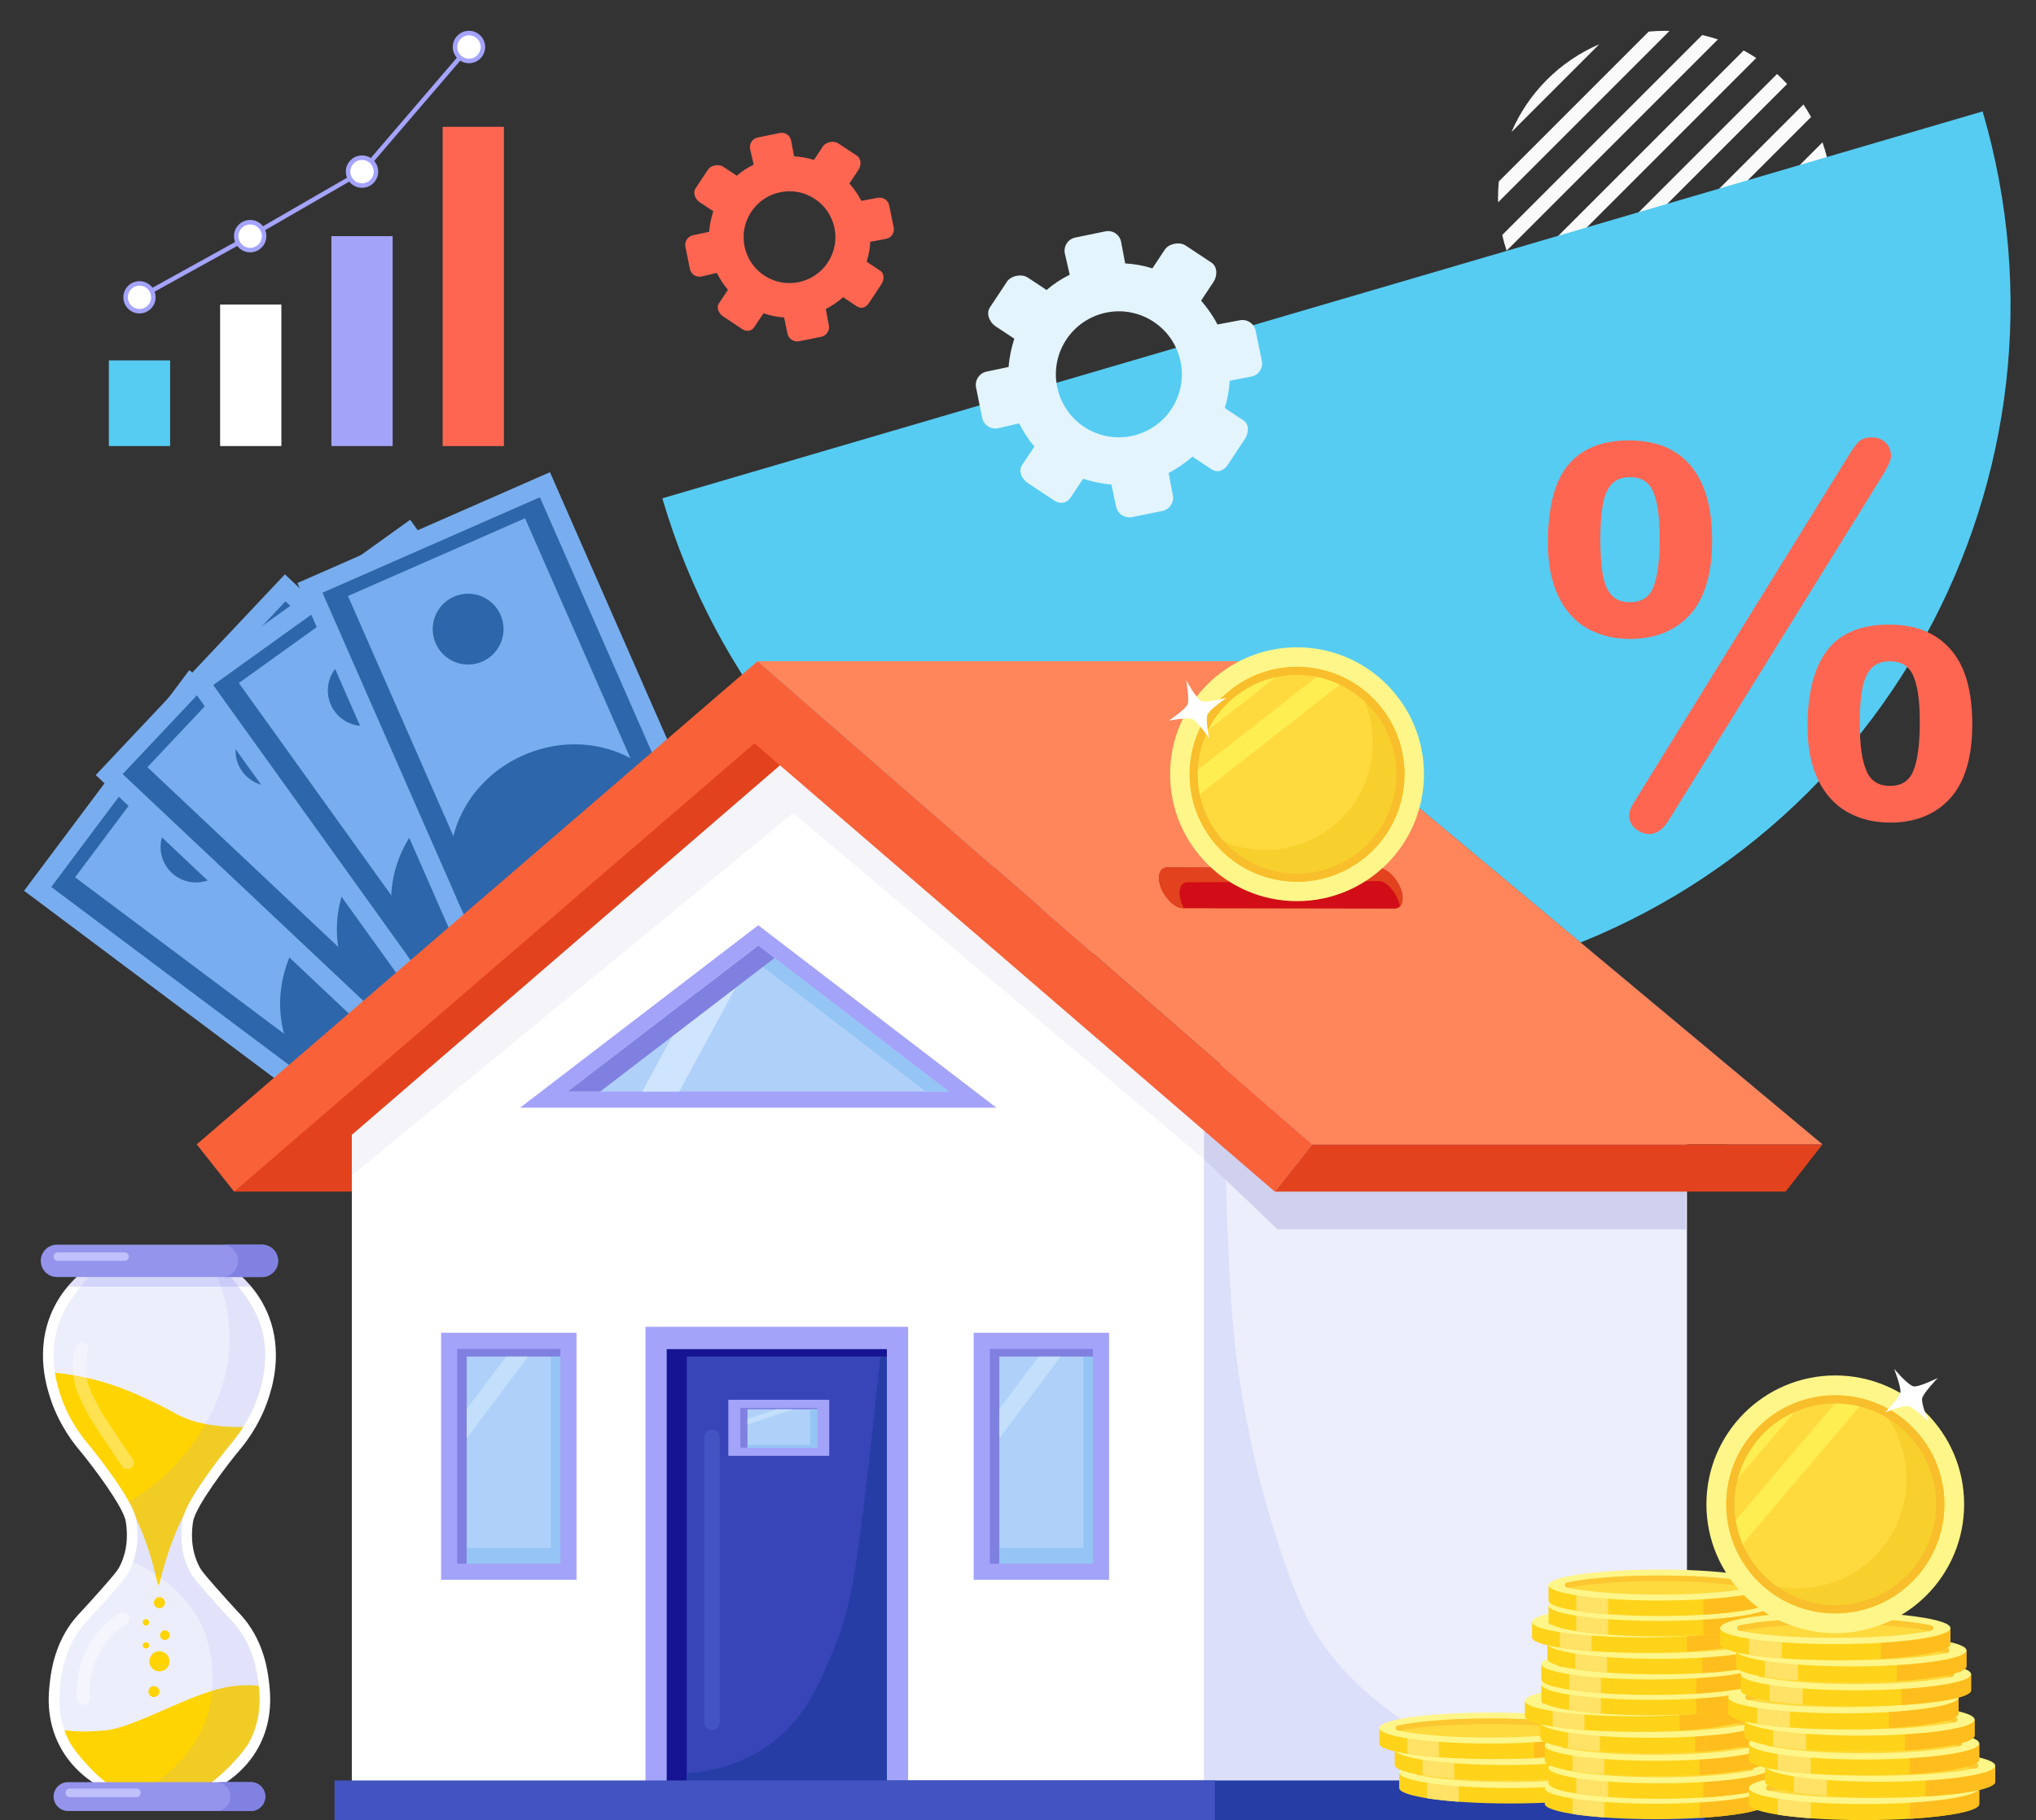 <?xml version="1.0" encoding="utf-8"?>
<!-- Generator: Adobe Illustrator 16.0.0, SVG Export Plug-In . SVG Version: 6.00 Build 0)  -->
<!DOCTYPE svg PUBLIC "-//W3C//DTD SVG 1.1//EN" "http://www.w3.org/Graphics/SVG/1.1/DTD/svg11.dtd">
<svg version="1.1" id="Calque_1" xmlns="http://www.w3.org/2000/svg" xmlns:xlink="http://www.w3.org/1999/xlink" x="0px" y="0px"
	 width="925px" height="827px" viewBox="0 0 925 827" enable-background="new 0 0 925 827" xml:space="preserve">
<rect x="0" y="0" width="925" height="827" fill="#333333" stroke="none"/>
<g>
	<g>
		<g>
			<path fill="#FAFAFA" d="M686.693,59.999l39.888-39.888C708.698,27.776,694.357,42.115,686.693,59.999z"/>
			<path fill="#FAFAFA" d="M756.435,14c-2.493,0-4.961,0.128-7.394,0.365l-68.097,68.093c-0.236,2.434-0.365,4.901-0.365,7.399
				c0,0.689,0.039,1.368,0.055,2.055l77.86-77.858C757.81,14.034,757.127,14,756.435,14z"/>
			<path fill="#FAFAFA" d="M780.485,17.915c-2.332-0.778-4.711-1.447-7.139-2.001l-90.851,90.849
				c0.555,2.427,1.22,4.811,1.999,7.142L780.485,17.915z"/>
			<path fill="#FAFAFA" d="M797.906,26.351c-1.859-1.217-3.766-2.359-5.734-3.411L689.523,125.593
				c1.049,1.963,2.194,3.874,3.408,5.733L797.906,26.351z"/>
			<path fill="#FAFAFA" d="M807.346,33.624L700.204,140.762c1.447,1.599,2.972,3.126,4.55,4.597L811.938,38.17
				C810.468,36.596,808.944,35.071,807.346,33.624z"/>
			<path fill="#FAFAFA" d="M822.82,53.144c-1.08-1.943-2.229-3.843-3.466-5.674L714.048,152.772
				c1.839,1.239,3.732,2.389,5.679,3.464L822.82,53.144z"/>
			<path fill="#FAFAFA" d="M830.097,71.723c-0.589-2.393-1.292-4.745-2.098-7.044l-96.736,96.736
				c2.297,0.814,4.646,1.514,7.04,2.102L830.097,71.723z"/>
			<path fill="#FAFAFA" d="M832.293,89.857c0-1.187-0.034-2.36-0.086-3.526l-79.299,79.291c1.172,0.054,2.346,0.091,3.527,0.091
				c1.942,0,3.86-0.097,5.765-0.244l69.854-69.85C832.196,93.713,832.293,91.797,832.293,89.857z"/>
			<path fill="#FAFAFA" d="M810.968,142.557c6.983-7.223,12.54-15.828,16.227-25.37l-43.425,43.43
				c9.54-3.688,18.144-9.244,25.367-16.231L810.968,142.557z"/>
		</g>
	</g>
	<path fill="#56CCF2" d="M300.917,226.423c48.546,165.639,222.181,260.563,387.821,212.015
		c165.637-48.549,260.558-222.18,212.008-387.819L300.917,226.423z"/>
</g>
<g>
	<g>
		<g>
			
				<rect x="116.073" y="289.528" transform="matrix(0.599 -0.8 0.8 0.599 -290.218 324.164)" fill="#78AEEF" width="125.274" height="324.927"/>
			<circle fill="#2D66AA" cx="268.371" cy="519.12" r="16.094"/>
			<circle fill="#2D66AA" cx="89.048" cy="384.865" r="16.094"/>
			<path fill="#2D66AA" d="M87.947,316.662l-64.651,86.352l246.177,184.308l64.65-86.354L87.947,316.662z M34.121,398.622
				l52.659-70.336l236.52,177.078l-52.66,70.336L34.121,398.622z"/>
			
				<ellipse transform="matrix(0.599 -0.8 0.8 0.599 -290.218 324.158)" fill="#2D66AA" cx="178.71" cy="451.993" rx="53.937" ry="49.586"/>
			<path fill="#2D66AA" d="M208.428,412.297c19.968,14.949,22.881,44.919,6.495,66.806c-16.388,21.887-45.963,27.533-65.932,12.584
				s-22.881-44.918-6.494-66.807C158.884,402.993,188.46,397.348,208.428,412.297z"/>
			<path fill="#78AEEF" d="M186.97,446.172l9.45-12.623c1.343,1.875,2.199,3.641,2.545,5.26c0.357,1.666-0.16,3.443-1.536,5.279
				c-1.31,1.75-2.798,2.719-4.422,2.885C191.424,447.135,189.394,446.865,186.97,446.172z M161.729,455.479
				c1.445-1.93,3.172-2.994,5.134-3.156c1.921-0.162,4.291,0.229,7.049,1.152l-10.909,14.568c-1.789-2.07-2.796-4.227-2.996-6.418
				C159.801,459.348,160.379,457.281,161.729,455.479z"/>
		</g>
		<g>
			
				<rect x="141.994" y="255.444" transform="matrix(0.686 -0.728 0.728 0.686 -239.872 280.292)" fill="#78AEEF" width="125.273" height="324.926"/>
			<circle fill="#2D66AA" cx="286.158" cy="494.711" r="16.094"/>
			<circle fill="#2D66AA" cx="123.104" cy="341.105" r="16.095"/>
			<path fill="#2D66AA" d="M129.695,273.213l-73.97,78.519l223.842,210.872l73.969-78.52L129.695,273.213z M66.976,348.586
				l60.25-63.955l215.061,202.6l-60.25,63.955L66.976,348.586z"/>
			
				<ellipse transform="matrix(0.686 -0.728 0.728 0.686 -239.87 280.288)" fill="#2D66AA" cx="204.631" cy="417.907" rx="53.936" ry="49.587"/>
			<path fill="#2D66AA" d="M238.633,381.815c18.156,17.105,17.674,47.21-1.075,67.111c-18.749,19.904-48.772,22.18-66.928,5.074
				c-18.156-17.104-17.675-47.208,1.074-67.112C190.453,366.987,220.477,364.711,238.633,381.815z"/>
			<path fill="#78AEEF" d="M213.495,413.057l10.811-11.475c1.124,2.008,1.775,3.861,1.938,5.51c0.167,1.695-0.548,3.402-2.122,5.072
				c-1.499,1.592-3.085,2.388-4.718,2.369C217.811,414.514,215.825,414.018,213.495,413.057z M187.365,419.459
				c1.653-1.754,3.49-2.617,5.458-2.559c1.927,0.057,4.238,0.709,6.875,1.939l-12.481,13.25c-1.544-2.262-2.302-4.518-2.254-6.719
				C185.013,423.086,185.821,421.098,187.365,419.459z"/>
		</g>
		<g>
			
				<rect x="167.707" y="242.272" transform="matrix(0.812 -0.583 0.583 0.812 -192.792 210.248)" fill="#78AEEF" width="125.274" height="324.927"/>
			<circle fill="#2D66AA" cx="295.654" cy="495.73" r="16.094"/>
			<circle fill="#2D66AA" cx="165.033" cy="313.743" r="16.094"/>
			<path fill="#2D66AA" d="M184.503,248.369l-87.636,62.9l179.316,249.834l87.637-62.898L184.503,248.369z M108.512,310.337
				l71.382-51.233l172.283,240.033l-71.382,51.232L108.512,310.337z"/>
			
				<ellipse transform="matrix(0.812 -0.583 0.583 0.812 -192.79 210.242)" fill="#2D66AA" cx="230.344" cy="404.737" rx="53.937" ry="49.587"/>
			<path fill="#2D66AA" d="M270.628,375.823c14.544,20.265,8.305,49.72-13.907,65.663c-22.212,15.943-52.117,12.428-66.663-7.836
				c-14.545-20.263-8.305-49.721,13.907-65.665C226.179,352.043,256.083,355.559,270.628,375.823z"/>
			<path fill="#78AEEF" d="M239.973,401.672l12.808-9.193c0.719,2.189,1.003,4.131,0.847,5.779
				c-0.162,1.697-1.189,3.236-3.055,4.574c-1.775,1.275-3.485,1.752-5.084,1.422C243.93,403.93,242.076,403.063,239.973,401.672z
				 M213.101,402.952c1.959-1.404,3.925-1.898,5.846-1.465c1.881,0.426,4.024,1.508,6.376,3.221l-14.787,10.613
				c-1.083-2.511-1.395-4.875-0.926-7.025C210.097,406.065,211.271,404.264,213.101,402.952z"/>
		</g>
		<g>
			
				<rect x="195.062" y="225.953" transform="matrix(0.916 -0.402 0.402 0.916 -134.395 136.348)" fill="#78AEEF" width="125.272" height="324.926"/>
			<path fill="#2D66AA" d="M317.458,484.504c3.573,8.141-0.128,17.633-8.267,21.207c-8.14,3.57-17.634-0.129-21.207-8.268
				s0.129-17.635,8.267-21.205C304.391,472.664,313.885,476.363,317.458,484.504z"/>
			<circle fill="#2D66AA" cx="212.675" cy="285.857" r="16.094"/>
			<path fill="#2D66AA" d="M245.275,225.941l-98.773,43.361l123.617,281.588l98.774-43.363L245.275,225.941z M158.087,270.805
				l80.453-35.319l118.768,270.54l-80.454,35.318L158.087,270.805z"/>
			
				<ellipse transform="matrix(0.916 -0.402 0.402 0.916 -134.396 136.35)" fill="#2D66AA" cx="257.698" cy="388.415" rx="53.936" ry="49.586"/>
			<path fill="#2D66AA" d="M303.102,368.483c10.027,22.84-2.184,50.363-27.22,61.353c-25.036,10.992-53.561,1.352-63.588-21.488
				c-10.026-22.841,2.184-50.364,27.22-61.354C264.549,336.003,293.075,345.643,303.102,368.483z"/>
		</g>
	</g>
	<g>
		<polygon fill="#E2431E" points="267.734,492.257 140.282,492.257 106.362,541.439 267.734,541.439 		"/>
		<rect x="533.67" y="483.683" fill="#EDEEFC" width="232.752" height="330.133"/>
		<polygon fill="#3D63A8" points="827.982,519.974 564.965,300.445 299.016,519.974 316.735,541.439 563.499,337.748 
			810.263,541.439 		"/>
		<path fill="#DCDFF9" d="M592.664,732.693c-7.344-15.344-22.282-57.111-29.636-106.871c-3.564-24.117-4.383-43.588-5.388-69.152
			c-1.022-25.992-1.1-50.392-0.558-72.987H533.67v330.133h172.945C651.657,796.643,610.065,769.046,592.664,732.693z"/>
		<polygon fill="#D0D0EF" points="546.914,526.573 546.168,503.297 765.973,508.252 765.973,558.579 580.431,558.579 		"/>
		<polygon fill="#FF855A" points="827.982,519.974 596.152,519.974 344.174,300.445 564.965,300.445 		"/>
		<polygon fill="#FFFFFF" points="546.914,813.815 159.866,813.815 159.866,494.453 353.39,335.05 546.914,498.089 		"/>
		<polygon fill="#FFFFFF" points="546.914,813.815 159.866,813.815 159.866,494.453 353.39,335.05 546.914,498.089 		"/>
		<g>
			<polygon fill="#F4F4F9" points="360.341,369.393 546.914,526.573 546.914,498.089 353.39,335.05 159.866,494.453 
				159.866,534.088 			"/>
			<polygon fill="#F4F4F9" points="159.866,807.986 159.866,813.815 160.875,813.815 			"/>
		</g>
		<polygon fill="#E2431E" points="342.769,317.11 149.246,476.513 149.246,524.775 366.588,337.177 		"/>
		<polygon fill="#F96138" points="596.152,519.974 344.174,300.445 89.386,519.974 106.362,541.439 342.769,337.748 
			579.177,541.439 		"/>
		<polygon fill="#E2431E" points="827.982,519.974 596.152,519.974 579.177,541.439 811.234,541.439 		"/>
		<polygon fill="#A4A3FA" points="236.291,503.297 344.486,420.401 452.681,503.297 		"/>
		<polygon fill="#AFD1F9" points="344.486,429.629 257.895,495.973 431.077,495.973 		"/>
		<polygon fill="#95C5F4" points="420.64,495.973 431.077,495.973 344.486,429.629 339.267,433.628 		"/>
		<polygon fill="#CFE5FF" points="344.56,429.687 344.486,429.629 315.957,451.486 291.787,495.973 308.545,495.973 		"/>
		<polygon fill="#8080E0" points="344.486,429.629 257.895,495.973 272.672,495.973 351.875,435.29 		"/>
		<path fill="#E2431E" d="M633.522,412.797l-95.985-0.156c-3.499-0.005-8-4.155-10.001-9.221l0,0
			c-2.002-5.065-0.776-9.207,2.723-9.201l95.985,0.156c3.499,0.005,8,4.154,10.001,9.221l0,0
			C638.247,408.661,637.021,412.802,633.522,412.797z"/>
		<path fill="#D10D17" d="M633.522,412.797l-95.985-0.156c-3.499-0.005-8-4.155-10.001-9.221l0,0
			c-2.002-5.065-0.776-9.207,2.723-9.201l95.985,0.156c3.499,0.005,8,4.154,10.001,9.221l0,0
			C638.247,408.661,637.021,412.802,633.522,412.797z"/>
		<path fill="#E2431E" d="M536.75,410.112L536.75,410.112c-1.779-5.049-0.637-9.195,2.539-9.216l87.101-0.551
			c3.176-0.02,7.229,4.094,9.008,9.143l0,0c0.278,0.79,0.485,1.556,0.624,2.288c1.442-1.532,1.627-4.627,0.224-8.18l0,0
			c-2.001-5.067-6.502-9.216-10.001-9.221l-95.985-0.156c-3.499-0.005-4.725,4.136-2.723,9.201l0,0
			c2.001,5.066,6.503,9.216,10.001,9.221l0.331,0.001C537.438,411.837,537.059,410.99,536.75,410.112z"/>
		<rect x="293.252" y="602.861" fill="#A4A3FA" width="119.325" height="210.954"/>
		<rect x="302.898" y="613.002" fill="#161493" width="100.033" height="200.813"/>
		<rect x="312.033" y="616.383" fill="#3845B8" width="90.898" height="197.433"/>
		<path fill="#4254C1" d="M323.512,786.094h-0.088c-1.921,0-3.494-1.572-3.494-3.493V653.007c0-1.922,1.572-3.493,3.494-3.493h0.088
			c1.921,0,3.492,1.571,3.492,3.493v129.594C327.004,784.521,325.433,786.094,323.512,786.094z"/>
		<path fill="#253DA5" d="M399.941,616.383c-1.975,19.44-3.838,36.325-5.414,50.035c-5.947,51.766-8.523,64.828-14.79,80.46
			c-6.596,16.451-12.869,32.095-27.653,43.949c-12.646,10.138-27.089,13.949-40.051,14.825v8.163h90.898V616.383H399.941z"/>
		<g>
			<rect x="200.399" y="605.565" fill="#A4A3FA" width="61.529" height="112.238"/>
			<rect x="207.724" y="612.891" fill="#8080E0" width="46.879" height="97.588"/>
			<rect x="212.065" y="616.383" fill="#AFD1F9" width="42.538" height="94.096"/>
			<polygon fill="#95C5F4" points="250.262,616.383 250.262,703.308 212.065,703.308 212.065,710.479 254.603,710.479 
				254.603,616.383 			"/>
			<polygon fill="#C3DFFC" points="229.934,616.383 212.065,640.2 212.065,653.506 239.917,616.383 			"/>
		</g>
		<g>
			<rect x="330.898" y="636.015" fill="#A4A3FA" width="45.843" height="25.469"/>
			<rect x="336.355" y="639.693" fill="#8080E0" width="34.928" height="18.112"/>
			<rect x="339.59" y="640.342" fill="#AFD1F9" width="31.694" height="17.464"/>
			<polygon fill="#95C5F4" points="368.049,640.342 368.049,656.474 339.59,656.474 339.59,657.806 371.284,657.806 
				371.284,640.342 			"/>
			<polygon fill="#C3DFFC" points="352.904,640.342 339.59,644.762 339.59,647.23 360.341,640.342 			"/>
		</g>
		<g>
			<rect x="442.36" y="605.565" fill="#A4A3FA" width="61.528" height="112.238"/>
			<rect x="449.685" y="612.891" fill="#8080E0" width="46.878" height="97.588"/>
			<rect x="454.025" y="616.383" fill="#AFD1F9" width="42.538" height="94.096"/>
			<polygon fill="#95C5F4" points="492.222,616.383 492.222,703.308 454.025,703.308 454.025,710.479 496.563,710.479 
				496.563,616.383 			"/>
			<polygon fill="#C3DFFC" points="471.895,616.383 454.025,640.2 454.025,653.506 481.877,616.383 			"/>
		</g>
		<rect x="374.676" y="808.983" fill="#253DA5" width="399.934" height="18.017"/>
		<rect x="152.002" y="808.983" fill="#4254C1" width="399.935" height="18.017"/>
	</g>
	<g>
		<g>
			<g>
				<circle fill="#FFF68A" cx="589.271" cy="351.792" r="57.666"/>
				<circle fill="#FFDA3E" cx="589.27" cy="351.792" r="48.812"/>
				<path fill="#F7D02D" d="M615.869,310.865c6.726,10.377,9.542,23.294,6.857,36.364c-5.425,26.408-31.231,43.417-57.638,37.991
					c-6.162-1.266-11.803-3.653-16.775-6.886c6.863,10.589,17.796,18.532,31.133,21.271c26.407,5.426,52.212-11.583,57.638-37.99
					C641.244,341.37,632.208,321.49,615.869,310.865z"/>
				<path fill="#FFEE52" d="M542.982,336.328l42.438-33.194C566.173,304.648,549.229,317.556,542.982,336.328z"/>
				<path fill="#FFEE52" d="M540.471,352.722c0.066,3.637,0.532,7.21,1.378,10.662l70.087-54.82c-3.13-1.64-6.476-2.962-10.013-3.91
					L540.471,352.722z"/>
				<path fill="#F9BE2B" d="M599.094,303.978c-26.406-5.426-52.211,11.583-57.637,37.99c-5.426,26.407,11.583,52.212,37.99,57.637
					c26.407,5.426,52.212-11.583,57.638-37.99C642.51,335.208,625.501,309.403,599.094,303.978z M633.477,360.874
					c-5.016,24.414-28.874,40.141-53.288,35.124c-24.414-5.016-40.14-28.874-35.124-53.289s28.874-40.14,53.288-35.124
					C622.768,312.602,638.493,336.459,633.477,360.874z"/>
			</g>
			<path fill="#FFFFFF" d="M545.939,318.569c-2.518-1.091-7-9.455-7-9.455s1.517,8.795,0.619,10.868
				c-1.087,2.509-8.558,7.458-8.558,7.458s8.387-1.694,10.896-0.607c2.072,0.897,7.428,8.545,7.428,8.545s-1.78-8.415-0.737-10.82
				c0.942-2.176,8.676-7.504,8.676-7.504S548.002,319.462,545.939,318.569z"/>
		</g>
	</g>
</g>
<g>
	<g>
		<g>
			<g>
				<path fill="#FFD31A" d="M686.086,805.369c-20.963,0-42.8-2.542-50.396,0c0,0,0,6.076,0,7.035c0,3.885,22.563,7.034,50.396,7.034
					c27.832,0,50.396-3.149,50.396-7.034c0-0.705,0-7.035,0-7.035C730.249,802.473,708.873,805.369,686.086,805.369z"/>
				<path fill="#FFE266" d="M648.316,817.062c4.062,0.641,8.948,1.178,14.429,1.578v-13.948c-5.265-0.225-10.172-0.424-14.429-0.448
					V817.062z"/>
				<path fill="#FFBE1D" d="M706.034,804.813v14.053c17.91-1.078,30.447-3.565,30.447-6.461c0-0.705,0-7.035,0-7.035
					C732.138,803.351,720.438,804.146,706.034,804.813z"/>
				<ellipse fill="#FFF68A" cx="686.086" cy="805.37" rx="50.396" ry="7.035"/>
				<path fill="#FFDA3E" d="M728.076,804.238c-7.38-1.599-21.366-3.197-41.99-3.197c-20.625,0-34.611,1.599-41.99,3.197
					c-1.214,0.262-1.214,2,0,2.264c7.379,1.598,21.365,3.196,41.99,3.196c20.624,0,34.61-1.599,41.99-3.196
					C729.289,806.238,729.289,804.501,728.076,804.238z"/>
				<path fill="#FCC730" d="M728.076,804.238c-7.38-1.599-21.366-3.197-41.99-3.197c-20.625,0-34.611,1.599-41.99,3.197
					c-1.214,0.262-1.214,2,0,2.264c0.202,0.044,0.41,0.087,0.621,0.131c7.529-1.555,21.308-3.066,41.369-3.066
					c20.061,0,33.839,1.512,41.368,3.066c0.211-0.044,0.42-0.087,0.622-0.131C729.289,806.238,729.289,804.5,728.076,804.238z"/>
			</g>
			<g>
				<path fill="#FFD31A" d="M684.042,794.915c-20.963,0-42.8-2.542-50.396,0c0,0,0,6.075,0,7.034c0,3.884,22.563,7.034,50.396,7.034
					c27.832,0,50.396-3.15,50.396-7.034c0-0.704,0-7.034,0-7.034C728.205,792.017,706.829,794.915,684.042,794.915z"/>
				<path fill="#FFE266" d="M646.271,806.604c4.063,0.642,8.949,1.18,14.43,1.579v-13.946c-5.265-0.227-10.172-0.425-14.43-0.448
					V806.604z"/>
				<path fill="#FFBE1D" d="M703.989,794.358v14.053c17.911-1.08,30.448-3.566,30.448-6.462c0-0.704,0-7.034,0-7.034
					C730.095,792.895,718.394,793.689,703.989,794.358z"/>
				<ellipse fill="#FFF68A" cx="684.042" cy="794.915" rx="50.396" ry="7.034"/>
				<path fill="#FFDA3E" d="M726.031,793.783c-7.379-1.599-21.364-3.197-41.989-3.197s-34.611,1.599-41.99,3.197
					c-1.214,0.263-1.214,2,0,2.262c7.379,1.6,21.365,3.198,41.99,3.198s34.61-1.599,41.989-3.198
					C727.245,795.783,727.245,794.046,726.031,793.783z"/>
				<path fill="#FCC730" d="M726.031,793.783c-7.379-1.599-21.364-3.197-41.989-3.197s-34.611,1.599-41.99,3.197
					c-1.214,0.263-1.214,2,0,2.262c0.201,0.044,0.41,0.089,0.622,0.132c7.528-1.553,21.306-3.066,41.368-3.066
					c20.061,0,33.84,1.514,41.368,3.066c0.211-0.043,0.42-0.087,0.621-0.132C727.245,795.783,727.245,794.046,726.031,793.783z"/>
			</g>
			<g>
				<path fill="#FFD31A" d="M677.043,785.161c-20.962,0-42.8-2.54-50.395,0c0,0,0,6.076,0,7.035c0,3.886,22.562,7.034,50.395,7.034
					s50.396-3.148,50.396-7.034c0-0.704,0-7.035,0-7.035C721.207,782.265,699.831,785.161,677.043,785.161z"/>
				<path fill="#FFE266" d="M639.273,796.854c4.062,0.642,8.949,1.178,14.43,1.577v-13.946c-5.265-0.226-10.172-0.424-14.43-0.449
					V796.854z"/>
				<path fill="#FFBE1D" d="M696.991,784.605v14.052c17.91-1.078,30.447-3.565,30.447-6.461c0-0.704,0-7.035,0-7.035
					C723.096,783.144,711.396,783.938,696.991,784.605z"/>
				<ellipse fill="#FFF68A" cx="677.043" cy="785.162" rx="50.395" ry="7.034"/>
				<path fill="#FFDA3E" d="M719.033,784.03c-7.379-1.598-21.366-3.198-41.99-3.198c-20.625,0-34.61,1.601-41.99,3.198
					c-1.214,0.263-1.214,2.001,0,2.263c7.38,1.598,21.365,3.197,41.99,3.197c20.624,0,34.611-1.6,41.99-3.197
					C720.247,786.031,720.247,784.293,719.033,784.03z"/>
				<path fill="#FCC730" d="M719.033,784.03c-7.379-1.598-21.366-3.198-41.99-3.198c-20.625,0-34.61,1.601-41.99,3.198
					c-1.214,0.263-1.214,2.001,0,2.263c0.202,0.045,0.41,0.088,0.622,0.132c7.528-1.555,21.307-3.066,41.368-3.066
					s33.84,1.512,41.369,3.066c0.211-0.044,0.419-0.087,0.621-0.132C720.247,786.031,720.247,784.293,719.033,784.03z"/>
			</g>
			<g>
				<path fill="#FFD31A" d="M752.212,812.513c-20.962,0-42.8-2.541-50.396,0c0,0,0,6.076,0,7.035c0,3.885,22.563,7.036,50.396,7.036
					s50.396-3.151,50.396-7.036c0-0.704,0-7.035,0-7.035C796.375,809.615,774.999,812.513,752.212,812.513z"/>
				<path fill="#FFE266" d="M714.442,824.204c4.063,0.642,8.948,1.179,14.429,1.579v-13.948c-5.264-0.225-10.171-0.424-14.429-0.448
					V824.204z"/>
				<path fill="#FFBE1D" d="M772.16,811.956v14.053c17.91-1.078,30.447-3.564,30.447-6.461c0-0.704,0-7.035,0-7.035
					C798.266,810.494,786.564,811.288,772.16,811.956z"/>
				<ellipse fill="#FFF68A" cx="752.212" cy="812.513" rx="50.396" ry="7.035"/>
				<path fill="#FFDA3E" d="M794.202,811.382c-7.379-1.599-21.365-3.198-41.99-3.198s-34.611,1.6-41.99,3.198
					c-1.214,0.263-1.214,2,0,2.264c7.379,1.597,21.365,3.196,41.99,3.196s34.611-1.6,41.99-3.196
					C795.416,813.382,795.416,811.645,794.202,811.382z"/>
				<path fill="#FCC730" d="M794.202,811.382c-7.38-1.599-21.365-3.198-41.99-3.198s-34.611,1.6-41.99,3.198
					c-1.214,0.263-1.214,2,0,2.264c0.202,0.043,0.41,0.088,0.622,0.132c7.528-1.556,21.307-3.067,41.368-3.067
					s33.84,1.512,41.369,3.067c0.211-0.044,0.42-0.089,0.621-0.132C795.416,813.382,795.416,811.645,794.202,811.382z"/>
			</g>
			<g>
				<path fill="#FFD31A" d="M753.911,803.235c-20.962,0-42.8-2.541-50.396,0c0,0,0,6.076,0,7.034c0,3.886,22.563,7.035,50.396,7.035
					c27.833,0,50.396-3.149,50.396-7.035c0-0.704,0-7.034,0-7.034C798.075,800.338,776.698,803.235,753.911,803.235z"/>
				<path fill="#FFE266" d="M716.143,814.926c4.062,0.642,8.947,1.18,14.429,1.58v-13.948c-5.265-0.225-10.172-0.424-14.429-0.448
					V814.926z"/>
				<path fill="#FFBE1D" d="M773.859,802.678v14.053c17.91-1.078,30.448-3.565,30.448-6.461c0-0.704,0-7.034,0-7.034
					C799.965,801.217,788.264,802.011,773.859,802.678z"/>
				<ellipse fill="#FFF68A" cx="753.911" cy="803.236" rx="50.396" ry="7.034"/>
				<path fill="#FFDA3E" d="M795.901,802.104c-7.379-1.599-21.365-3.196-41.99-3.196s-34.61,1.598-41.989,3.196
					c-1.215,0.263-1.215,2,0,2.263c7.379,1.6,21.364,3.197,41.989,3.197s34.611-1.598,41.99-3.197
					C797.116,804.104,797.116,802.367,795.901,802.104z"/>
				<path fill="#FCC730" d="M795.901,802.104c-7.379-1.599-21.365-3.196-41.99-3.196s-34.61,1.598-41.989,3.196
					c-1.215,0.263-1.215,2,0,2.263c0.202,0.043,0.409,0.087,0.621,0.131c7.529-1.553,21.307-3.066,41.368-3.066
					s33.841,1.514,41.369,3.066c0.211-0.044,0.42-0.088,0.621-0.131C797.116,804.104,797.116,802.367,795.901,802.104z"/>
			</g>
			<g>
				<path fill="#FFD31A" d="M752.212,793.008c-20.962,0-42.8-2.542-50.396,0c0,0,0,6.075,0,7.033c0,3.887,22.563,7.034,50.396,7.034
					s50.396-3.147,50.396-7.034c0-0.702,0-7.033,0-7.033C796.375,790.11,774.999,793.008,752.212,793.008z"/>
				<path fill="#FFE266" d="M714.442,804.699c4.063,0.64,8.948,1.179,14.429,1.579v-13.949c-5.264-0.225-10.171-0.423-14.429-0.448
					V804.699z"/>
				<path fill="#FFBE1D" d="M772.16,792.45v14.053c17.91-1.079,30.447-3.564,30.447-6.462c0-0.703,0-7.033,0-7.033
					C798.266,790.989,786.564,791.783,772.16,792.45z"/>
				<ellipse fill="#FFF68A" cx="752.212" cy="793.007" rx="50.396" ry="7.034"/>
				<path fill="#FFDA3E" d="M794.202,791.876c-7.379-1.599-21.365-3.197-41.99-3.197s-34.611,1.599-41.99,3.197
					c-1.214,0.263-1.214,2.001,0,2.264c7.379,1.598,21.365,3.196,41.99,3.196s34.611-1.599,41.99-3.196
					C795.416,793.877,795.416,792.139,794.202,791.876z"/>
				<path fill="#FCC730" d="M794.202,791.876c-7.38-1.599-21.365-3.197-41.99-3.197s-34.611,1.599-41.99,3.197
					c-1.214,0.263-1.214,2.001,0,2.264c0.202,0.043,0.41,0.087,0.622,0.131c7.528-1.554,21.307-3.066,41.368-3.066
					s33.84,1.513,41.369,3.066c0.211-0.044,0.42-0.088,0.621-0.131C795.416,793.877,795.416,792.139,794.202,791.876z"/>
			</g>
			<g>
				<path fill="#FFD31A" d="M750.168,782.552c-20.962,0-42.8-2.54-50.396,0c0,0,0,6.077,0,7.035c0,3.886,22.563,7.035,50.396,7.035
					s50.396-3.149,50.396-7.035c0-0.704,0-7.035,0-7.035C794.332,779.654,772.955,782.552,750.168,782.552z"/>
				<path fill="#FFE266" d="M712.398,794.243c4.062,0.642,8.948,1.178,14.43,1.58v-13.948c-5.266-0.226-10.173-0.425-14.43-0.447
					V794.243z"/>
				<path fill="#FFBE1D" d="M770.116,781.995v14.053c17.91-1.079,30.447-3.565,30.447-6.461c0-0.704,0-7.035,0-7.035
					C796.221,780.533,784.52,781.328,770.116,781.995z"/>
				<ellipse fill="#FFF68A" cx="750.168" cy="782.553" rx="50.396" ry="7.034"/>
				<path fill="#FFDA3E" d="M792.157,781.422c-7.379-1.6-21.364-3.198-41.989-3.198c-20.624,0-34.61,1.599-41.99,3.198
					c-1.214,0.263-1.214,2,0,2.263c7.38,1.599,21.366,3.196,41.99,3.196c20.625,0,34.61-1.598,41.989-3.196
					C793.371,783.422,793.371,781.685,792.157,781.422z"/>
				<path fill="#FCC730" d="M792.157,781.422c-7.379-1.6-21.364-3.198-41.989-3.198c-20.624,0-34.61,1.599-41.99,3.198
					c-1.214,0.263-1.214,2,0,2.263c0.203,0.043,0.41,0.087,0.622,0.131c7.529-1.553,21.307-3.066,41.368-3.066
					c20.061,0,33.84,1.514,41.368,3.066c0.211-0.044,0.421-0.088,0.621-0.131C793.371,783.422,793.371,781.685,792.157,781.422z"/>
			</g>
			<g>
				<path fill="#FFD31A" d="M743.169,772.801c-20.961,0-42.799-2.543-50.395,0c0,0,0,6.074,0,7.033
					c0,3.886,22.563,7.035,50.395,7.035c27.833,0,50.396-3.149,50.396-7.035c0-0.703,0-7.033,0-7.033
					C787.332,769.903,765.957,772.801,743.169,772.801z"/>
				<path fill="#FFE266" d="M705.399,784.491c4.063,0.641,8.949,1.179,14.43,1.579v-13.948c-5.265-0.226-10.172-0.424-14.43-0.448
					V784.491z"/>
				<path fill="#FFBE1D" d="M763.118,772.243v14.052c17.909-1.077,30.446-3.565,30.446-6.461c0-0.704,0-7.033,0-7.033
					C789.222,770.781,777.521,771.576,763.118,772.243z"/>
				<ellipse fill="#FFF68A" cx="743.169" cy="772.8" rx="50.395" ry="7.034"/>
				<path fill="#FFDA3E" d="M785.159,771.668c-7.379-1.598-21.366-3.197-41.99-3.197s-34.611,1.6-41.989,3.197
					c-1.214,0.263-1.214,2.001,0,2.265c7.378,1.598,21.365,3.195,41.989,3.195s34.611-1.598,41.99-3.195
					C786.372,773.669,786.372,771.931,785.159,771.668z"/>
				<path fill="#FCC730" d="M785.159,771.668c-7.379-1.598-21.366-3.197-41.99-3.197s-34.611,1.6-41.989,3.197
					c-1.214,0.263-1.214,2.001,0,2.265c0.201,0.043,0.41,0.087,0.621,0.131c7.528-1.555,21.309-3.067,41.368-3.067
					c20.062,0,33.841,1.513,41.368,3.067c0.212-0.044,0.42-0.088,0.622-0.131C786.372,773.669,786.372,771.931,785.159,771.668z"/>
			</g>
			<g>
				<path fill="#FFD31A" d="M750.656,765.313c-20.961,0-42.799-2.542-50.395,0c0,0,0,6.075,0,7.035
					c0,3.885,22.563,7.034,50.395,7.034c27.833,0,50.396-3.149,50.396-7.034c0-0.705,0-7.035,0-7.035
					C794.82,762.415,773.444,765.313,750.656,765.313z"/>
				<path fill="#FFE266" d="M712.887,777.004c4.063,0.641,8.949,1.179,14.43,1.578v-13.948c-5.266-0.224-10.173-0.424-14.43-0.447
					V777.004z"/>
				<path fill="#FFBE1D" d="M770.605,764.755v14.054c17.91-1.079,30.447-3.565,30.447-6.461c0-0.705,0-7.035,0-7.035
					C796.71,763.294,785.009,764.088,770.605,764.755z"/>
				<ellipse fill="#FFF68A" cx="750.656" cy="765.313" rx="50.395" ry="7.035"/>
				<path fill="#FFDA3E" d="M792.646,764.182c-7.379-1.599-21.365-3.198-41.99-3.198c-20.624,0-34.611,1.6-41.988,3.198
					c-1.215,0.262-1.215,1.998,0,2.263c7.377,1.598,21.364,3.198,41.988,3.198c20.625,0,34.611-1.601,41.99-3.198
					C793.86,766.18,793.86,764.443,792.646,764.182z"/>
				<path fill="#FCC730" d="M792.646,764.182c-7.379-1.599-21.365-3.198-41.99-3.198c-20.624,0-34.611,1.6-41.988,3.198
					c-1.216,0.262-1.216,1.998,0,2.263c0.2,0.043,0.409,0.088,0.62,0.132c7.528-1.555,21.308-3.067,41.368-3.067
					c20.063,0,33.84,1.513,41.369,3.067c0.211-0.044,0.42-0.089,0.621-0.132C793.86,766.18,793.86,764.443,792.646,764.182z"/>
			</g>
			<g>
				<path fill="#FFD31A" d="M750.656,756.049c-20.961,0-42.799-2.541-50.395,0c0,0,0,6.075,0,7.034
					c0,3.886,22.563,7.034,50.395,7.034c27.833,0,50.396-3.148,50.396-7.034c0-0.704,0-7.034,0-7.034
					C794.82,753.151,773.444,756.049,750.656,756.049z"/>
				<path fill="#FFE266" d="M712.887,767.74c4.063,0.642,8.949,1.178,14.43,1.578v-13.947c-5.266-0.226-10.173-0.424-14.43-0.448
					V767.74z"/>
				<path fill="#FFBE1D" d="M770.605,755.492v14.052c17.91-1.078,30.447-3.565,30.447-6.461c0-0.704,0-7.034,0-7.034
					C796.71,754.03,785.009,754.824,770.605,755.492z"/>
				<ellipse fill="#FFF68A" cx="750.656" cy="756.049" rx="50.395" ry="7.034"/>
				<path fill="#FFDA3E" d="M792.646,754.916c-7.379-1.598-21.365-3.197-41.99-3.197c-20.624,0-34.611,1.6-41.988,3.197
					c-1.215,0.265-1.215,2.002,0,2.265c7.377,1.598,21.364,3.197,41.988,3.197c20.625,0,34.611-1.6,41.99-3.197
					C793.86,756.917,793.86,755.181,792.646,754.916z"/>
				<path fill="#FCC730" d="M792.646,754.916c-7.379-1.598-21.365-3.197-41.99-3.197c-20.624,0-34.611,1.6-41.988,3.197
					c-1.216,0.265-1.216,2.002,0,2.265c0.2,0.044,0.409,0.088,0.62,0.13c7.528-1.554,21.308-3.064,41.368-3.064
					c20.063,0,33.84,1.511,41.369,3.064c0.211-0.042,0.42-0.086,0.621-0.13C793.86,756.918,793.86,755.181,792.646,754.916z"/>
			</g>
			<g>
				<path fill="#FFD31A" d="M753.423,746.7c-20.962,0-42.799-2.542-50.396,0c0,0,0,6.076,0,7.034c0,3.885,22.563,7.035,50.396,7.035
					c27.833,0,50.396-3.15,50.396-7.035c0-0.704,0-7.034,0-7.034C797.586,743.803,776.211,746.7,753.423,746.7z"/>
				<path fill="#FFE266" d="M715.653,758.39c4.062,0.644,8.948,1.18,14.429,1.58v-13.947c-5.264-0.226-10.172-0.425-14.429-0.448
					V758.39z"/>
				<path fill="#FFBE1D" d="M773.372,746.144v14.052c17.908-1.078,30.446-3.564,30.446-6.461c0-0.704,0-7.034,0-7.034
					C799.475,744.68,787.775,745.476,773.372,746.144z"/>
				<ellipse fill="#FFF68A" cx="753.423" cy="746.7" rx="50.396" ry="7.034"/>
				<path fill="#FFDA3E" d="M795.413,745.569c-7.379-1.599-21.366-3.198-41.99-3.198s-34.61,1.6-41.99,3.198
					c-1.213,0.263-1.213,2,0,2.262c7.38,1.6,21.366,3.198,41.99,3.198s34.611-1.599,41.99-3.198
					C796.627,747.569,796.627,745.832,795.413,745.569z"/>
				<path fill="#FCC730" d="M795.413,745.569c-7.379-1.599-21.366-3.198-41.99-3.198s-34.61,1.6-41.99,3.198
					c-1.213,0.263-1.213,2,0,2.262c0.202,0.044,0.41,0.089,0.622,0.132c7.528-1.554,21.308-3.066,41.368-3.066
					c20.062,0,33.84,1.513,41.369,3.066c0.211-0.043,0.419-0.088,0.621-0.132C796.627,747.569,796.627,745.832,795.413,745.569z"/>
			</g>
			<g>
				<path fill="#FFD31A" d="M746.424,736.947c-20.962,0-42.8-2.542-50.396,0c0,0,0,6.075,0,7.035c0,3.885,22.563,7.034,50.396,7.034
					c27.833,0,50.396-3.149,50.396-7.034c0-0.705,0-7.035,0-7.035C790.588,734.051,769.211,736.947,746.424,736.947z"/>
				<path fill="#FFE266" d="M708.654,748.64c4.062,0.641,8.949,1.178,14.43,1.577v-13.948c-5.265-0.224-10.172-0.423-14.43-0.448
					V748.64z"/>
				<path fill="#FFBE1D" d="M766.373,736.391v14.053c17.909-1.078,30.447-3.565,30.447-6.461c0-0.705,0-7.035,0-7.035
					C792.477,734.929,780.776,735.724,766.373,736.391z"/>
				<ellipse fill="#FFF68A" cx="746.424" cy="736.948" rx="50.396" ry="7.035"/>
				<path fill="#FFDA3E" d="M788.414,735.815c-7.379-1.598-21.365-3.197-41.989-3.197s-34.611,1.6-41.99,3.197
					c-1.214,0.264-1.214,2,0,2.265c7.379,1.598,21.366,3.196,41.99,3.196s34.61-1.599,41.989-3.196
					C789.628,737.815,789.628,736.079,788.414,735.815z"/>
				<path fill="#FCC730" d="M788.414,735.815c-7.379-1.598-21.365-3.197-41.989-3.197s-34.611,1.6-41.99,3.197
					c-1.214,0.264-1.214,2,0,2.265c0.202,0.043,0.41,0.087,0.621,0.13c7.528-1.554,21.308-3.065,41.369-3.065
					c20.061,0,33.84,1.512,41.367,3.065c0.212-0.043,0.42-0.087,0.622-0.13C789.628,737.815,789.628,736.079,788.414,735.815z"/>
			</g>
			<g>
				<path fill="#FFD31A" d="M753.911,729.461c-20.962,0-42.8-2.543-50.396,0c0,0,0,6.075,0,7.034c0,3.885,22.563,7.034,50.396,7.034
					c27.833,0,50.396-3.149,50.396-7.034c0-0.705,0-7.034,0-7.034C798.075,726.563,776.698,729.461,753.911,729.461z"/>
				<path fill="#FFE266" d="M716.143,741.15c4.062,0.643,8.947,1.179,14.429,1.58v-13.949c-5.265-0.224-10.172-0.424-14.429-0.446
					V741.15z"/>
				<path fill="#FFBE1D" d="M773.859,728.903v14.053c17.91-1.078,30.448-3.564,30.448-6.461c0-0.705,0-7.034,0-7.034
					C799.965,727.441,788.264,728.236,773.859,728.903z"/>
				<ellipse fill="#FFF68A" cx="753.911" cy="729.46" rx="50.396" ry="7.035"/>
				<path fill="#FFDA3E" d="M795.901,728.328c-7.379-1.597-21.365-3.196-41.99-3.196s-34.61,1.6-41.989,3.196
					c-1.215,0.262-1.215,2.001,0,2.264c7.379,1.599,21.364,3.198,41.989,3.198s34.611-1.6,41.99-3.198
					C797.116,730.329,797.116,728.59,795.901,728.328z"/>
				<path fill="#FCC730" d="M795.901,728.328c-7.379-1.597-21.365-3.196-41.99-3.196s-34.61,1.6-41.989,3.196
					c-1.215,0.262-1.215,2.001,0,2.264c0.202,0.044,0.409,0.087,0.621,0.131c7.529-1.554,21.307-3.066,41.368-3.066
					s33.841,1.513,41.369,3.066c0.211-0.044,0.42-0.086,0.621-0.131C797.116,730.329,797.116,728.59,795.901,728.328z"/>
			</g>
			<g>
				<path fill="#FFD31A" d="M753.911,720.196c-20.962,0-42.8-2.541-50.396,0c0,0,0,6.076,0,7.034c0,3.885,22.563,7.035,50.396,7.035
					c27.833,0,50.396-3.15,50.396-7.035c0-0.704,0-7.034,0-7.034C798.075,717.298,776.698,720.196,753.911,720.196z"/>
				<path fill="#FFE266" d="M716.143,731.887c4.062,0.643,8.947,1.179,14.429,1.58v-13.949c-5.265-0.225-10.172-0.424-14.429-0.446
					V731.887z"/>
				<path fill="#FFBE1D" d="M773.859,719.64v14.053c17.91-1.079,30.448-3.566,30.448-6.462c0-0.704,0-7.034,0-7.034
					C799.965,718.177,788.264,718.973,773.859,719.64z"/>
				<ellipse fill="#FFF68A" cx="753.911" cy="720.196" rx="50.396" ry="7.035"/>
				<path fill="#FFDA3E" d="M795.901,719.063c-7.379-1.597-21.365-3.196-41.99-3.196s-34.61,1.6-41.989,3.196
					c-1.215,0.264-1.215,2.002,0,2.265c7.379,1.598,21.364,3.197,41.989,3.197s34.611-1.6,41.99-3.197
					C797.116,721.065,797.116,719.327,795.901,719.063z"/>
				<path fill="#FCC730" d="M795.901,719.063c-7.379-1.597-21.365-3.196-41.99-3.196s-34.61,1.6-41.989,3.196
					c-1.215,0.264-1.215,2.002,0,2.265c0.202,0.044,0.409,0.087,0.621,0.131c7.529-1.554,21.307-3.066,41.368-3.066
					s33.841,1.513,41.369,3.066c0.211-0.044,0.42-0.087,0.621-0.131C797.116,721.065,797.116,719.327,795.901,719.063z"/>
			</g>
		</g>
		<g>
			<g>
				<path fill="#FFD31A" d="M846.896,812.396c-21.758,0-44.425-2.638-52.31,0c0,0,0,6.307,0,7.303c0,4.033,23.42,7.302,52.31,7.302
					c28.891,0,52.311-3.269,52.311-7.302c0-0.731,0-7.303,0-7.303C892.737,809.389,870.549,812.396,846.896,812.396z"/>
				<path fill="#FFE266" d="M807.691,824.532c4.216,0.665,9.289,1.223,14.977,1.638v-14.478c-5.464-0.233-10.558-0.44-14.977-0.465
					V824.532z"/>
				<path fill="#FFBE1D" d="M867.603,811.817v14.588c18.591-1.121,31.604-3.701,31.604-6.707c0-0.731,0-7.303,0-7.303
					C894.699,810.301,882.555,811.125,867.603,811.817z"/>
				<ellipse fill="#FFF68A" cx="846.896" cy="812.396" rx="52.31" ry="7.302"/>
				<path fill="#FFDA3E" d="M890.482,811.222c-7.66-1.658-22.179-3.319-43.586-3.319c-21.409,0-35.926,1.661-43.586,3.319
					c-1.261,0.272-1.261,2.076,0,2.35c7.66,1.657,22.177,3.318,43.586,3.318c21.407,0,35.926-1.661,43.586-3.318
					C891.741,813.298,891.741,811.494,890.482,811.222z"/>
				<path fill="#FCC730" d="M890.482,811.222c-7.66-1.658-22.179-3.319-43.586-3.319c-21.409,0-35.926,1.661-43.586,3.319
					c-1.261,0.272-1.261,2.076,0,2.35c0.209,0.045,0.426,0.091,0.646,0.135c7.813-1.611,22.117-3.182,42.94-3.182
					s35.125,1.57,42.94,3.182c0.219-0.044,0.436-0.09,0.646-0.135C891.741,813.298,891.741,811.494,890.482,811.222z"/>
			</g>
			<g>
				<path fill="#FFD31A" d="M854.16,802.274c-21.758,0-44.426-2.64-52.31,0c0,0,0,6.304,0,7.3c0,4.033,23.419,7.302,52.31,7.302
					s52.311-3.269,52.311-7.302c0-0.729,0-7.3,0-7.3C900.002,799.265,877.813,802.274,854.16,802.274z"/>
				<path fill="#FFE266" d="M814.955,814.407c4.216,0.667,9.289,1.224,14.979,1.64v-14.478c-5.465-0.234-10.56-0.44-14.979-0.465
					V814.407z"/>
				<path fill="#FFBE1D" d="M874.866,801.695v14.586c18.592-1.12,31.604-3.701,31.604-6.707c0-0.729,0-7.3,0-7.3
					C901.964,800.177,889.817,801.003,874.866,801.695z"/>
				<ellipse fill="#FFF68A" cx="854.16" cy="802.273" rx="52.31" ry="7.301"/>
				<path fill="#FFDA3E" d="M897.746,801.099c-7.659-1.66-22.177-3.319-43.585-3.319c-21.409,0-35.927,1.659-43.586,3.319
					c-1.26,0.273-1.26,2.075,0,2.348c7.659,1.661,22.177,3.319,43.586,3.319c21.408,0,35.926-1.658,43.585-3.319
					C899.006,803.174,899.006,801.372,897.746,801.099z"/>
				<path fill="#FCC730" d="M897.746,801.099c-7.659-1.66-22.177-3.319-43.585-3.319c-21.409,0-35.927,1.659-43.586,3.319
					c-1.26,0.273-1.26,2.075,0,2.348c0.21,0.046,0.426,0.091,0.646,0.138c7.814-1.613,22.117-3.184,42.94-3.184
					s35.125,1.57,42.939,3.184c0.219-0.047,0.437-0.092,0.646-0.138C899.006,803.174,899.006,801.372,897.746,801.099z"/>
			</g>
			<g>
				<path fill="#FFD31A" d="M846.896,792.149c-21.758,0-44.425-2.638-52.31,0c0,0,0,6.307,0,7.302c0,4.033,23.42,7.302,52.31,7.302
					c28.891,0,52.311-3.269,52.311-7.302c0-0.731,0-7.302,0-7.302C892.737,789.142,870.549,792.149,846.896,792.149z"/>
				<path fill="#FFE266" d="M807.691,804.285c4.216,0.664,9.289,1.224,14.977,1.639v-14.478c-5.464-0.234-10.558-0.441-14.977-0.466
					V804.285z"/>
				<path fill="#FFBE1D" d="M867.603,791.57v14.588c18.591-1.12,31.604-3.701,31.604-6.707c0-0.731,0-7.302,0-7.302
					C894.699,790.055,882.555,790.878,867.603,791.57z"/>
				<ellipse fill="#FFF68A" cx="846.896" cy="792.149" rx="52.31" ry="7.302"/>
				<path fill="#FFDA3E" d="M890.482,790.976c-7.66-1.659-22.179-3.319-43.586-3.319c-21.409,0-35.926,1.66-43.586,3.319
					c-1.261,0.272-1.261,2.076,0,2.349c7.66,1.658,22.177,3.318,43.586,3.318c21.407,0,35.926-1.66,43.586-3.318
					C891.741,793.052,891.741,791.248,890.482,790.976z"/>
				<path fill="#FCC730" d="M890.482,790.976c-7.66-1.659-22.179-3.319-43.586-3.319c-21.409,0-35.926,1.66-43.586,3.319
					c-1.261,0.272-1.261,2.076,0,2.349c0.209,0.046,0.426,0.091,0.646,0.136c7.813-1.612,22.117-3.184,42.94-3.184
					s35.125,1.571,42.94,3.184c0.219-0.045,0.436-0.09,0.646-0.136C891.741,793.052,891.741,791.248,890.482,790.976z"/>
			</g>
			<g>
				<path fill="#FFD31A" d="M844.774,781.298c-21.759,0-44.426-2.639-52.311,0c0,0,0,6.307,0,7.302
					c0,4.032,23.42,7.301,52.311,7.301c28.89,0,52.311-3.269,52.311-7.301c0-0.731,0-7.302,0-7.302
					C890.615,778.289,868.428,781.298,844.774,781.298z"/>
				<path fill="#FFE266" d="M805.569,793.432c4.216,0.666,9.288,1.225,14.979,1.64v-14.478c-5.466-0.234-10.561-0.439-14.979-0.466
					V793.432z"/>
				<path fill="#FFBE1D" d="M865.48,780.719v14.588c18.591-1.121,31.604-3.701,31.604-6.707c0-0.731,0-7.302,0-7.302
					C892.577,779.201,880.432,780.026,865.48,780.719z"/>
				<ellipse fill="#FFF68A" cx="844.774" cy="781.298" rx="52.311" ry="7.301"/>
				<path fill="#FFDA3E" d="M888.359,780.123c-7.658-1.659-22.177-3.32-43.585-3.32s-35.926,1.661-43.586,3.32
					c-1.259,0.272-1.259,2.076,0,2.35c7.66,1.658,22.178,3.318,43.586,3.318s35.927-1.66,43.585-3.318
					C889.62,782.199,889.62,780.396,888.359,780.123z"/>
				<path fill="#FCC730" d="M888.359,780.123c-7.659-1.659-22.177-3.32-43.585-3.32s-35.926,1.661-43.586,3.32
					c-1.259,0.272-1.259,2.076,0,2.35c0.21,0.045,0.426,0.09,0.646,0.136c7.815-1.613,22.117-3.183,42.94-3.183
					s35.125,1.569,42.94,3.183c0.219-0.046,0.436-0.091,0.645-0.136C889.62,782.199,889.62,780.396,888.359,780.123z"/>
			</g>
			<g>
				<path fill="#FFD31A" d="M837.511,771.174c-21.759,0-44.427-2.639-52.311,0c0,0,0,6.307,0,7.302
					c0,4.032,23.419,7.303,52.311,7.303c28.89,0,52.31-3.271,52.31-7.303c0-0.73,0-7.302,0-7.302
					C883.352,768.167,861.163,771.174,837.511,771.174z"/>
				<path fill="#FFE266" d="M798.305,783.31c4.216,0.665,9.289,1.224,14.978,1.639v-14.478c-5.465-0.234-10.559-0.439-14.978-0.465
					V783.31z"/>
				<path fill="#FFBE1D" d="M858.216,770.597v14.585c18.592-1.118,31.604-3.7,31.604-6.706c0-0.73,0-7.302,0-7.302
					C885.313,769.078,873.167,769.903,858.216,770.597z"/>
				<ellipse fill="#FFF68A" cx="837.511" cy="771.174" rx="52.311" ry="7.302"/>
				<path fill="#FFDA3E" d="M881.095,769.999c-7.658-1.659-22.177-3.317-43.584-3.317c-21.409,0-35.927,1.658-43.586,3.317
					c-1.261,0.273-1.261,2.076,0,2.35c7.659,1.658,22.177,3.318,43.586,3.318c21.407,0,35.926-1.66,43.584-3.318
					C882.355,772.075,882.355,770.272,881.095,769.999z"/>
				<path fill="#FCC730" d="M881.095,769.999c-7.658-1.659-22.177-3.317-43.584-3.317c-21.409,0-35.927,1.658-43.586,3.317
					c-1.261,0.273-1.261,2.076,0,2.35c0.209,0.045,0.426,0.09,0.646,0.136c7.813-1.613,22.116-3.183,42.94-3.183
					c20.823,0,35.124,1.569,42.939,3.183c0.219-0.046,0.436-0.091,0.645-0.136C882.355,772.075,882.355,770.272,881.095,769.999z"/>
			</g>
			<g>
				<path fill="#FFD31A" d="M843.191,760.701c-21.76,0-44.427-2.639-52.312,0c0,0,0,6.307,0,7.302
					c0,4.033,23.421,7.303,52.312,7.303s52.31-3.27,52.31-7.303c0-0.73,0-7.302,0-7.302
					C889.032,757.694,866.844,760.701,843.191,760.701z"/>
				<path fill="#FFE266" d="M803.985,772.838c4.218,0.664,9.29,1.223,14.979,1.638v-14.479c-5.465-0.232-10.56-0.439-14.979-0.465
					V772.838z"/>
				<path fill="#FFBE1D" d="M863.897,760.124v14.585c18.591-1.119,31.604-3.7,31.604-6.706c0-0.731,0-7.302,0-7.302
					C890.993,758.605,878.849,759.431,863.897,760.124z"/>
				<ellipse fill="#FFF68A" cx="843.191" cy="760.702" rx="52.312" ry="7.301"/>
				<path fill="#FFDA3E" d="M886.776,759.526c-7.659-1.657-22.177-3.318-43.585-3.318s-35.926,1.661-43.586,3.318
					c-1.261,0.273-1.261,2.077,0,2.351c7.66,1.657,22.178,3.317,43.586,3.317s35.926-1.66,43.585-3.317
					C888.037,761.604,888.037,759.801,886.776,759.526z"/>
				<path fill="#FCC730" d="M886.776,759.526c-7.659-1.657-22.177-3.318-43.585-3.318s-35.926,1.661-43.586,3.318
					c-1.261,0.273-1.261,2.077,0,2.351c0.209,0.045,0.426,0.09,0.646,0.135c7.814-1.612,22.116-3.183,42.94-3.183
					c20.823,0,35.125,1.57,42.939,3.183c0.22-0.045,0.437-0.09,0.646-0.135C888.037,761.604,888.037,759.8,886.776,759.526z"/>
			</g>
			<g>
				<path fill="#FFD31A" d="M841.069,749.849c-21.759,0-44.427-2.638-52.311,0c0,0,0,6.308,0,7.302
					c0,4.032,23.42,7.303,52.311,7.303c28.89,0,52.311-3.271,52.311-7.303c0-0.731,0-7.302,0-7.302
					C886.911,746.843,864.722,749.849,841.069,749.849z"/>
				<path fill="#FFE266" d="M801.864,761.984c4.217,0.665,9.289,1.224,14.978,1.639v-14.478c-5.465-0.234-10.559-0.439-14.978-0.465
					V761.984z"/>
				<path fill="#FFBE1D" d="M861.776,749.271v14.587c18.59-1.119,31.604-3.699,31.604-6.707c0-0.731,0-7.302,0-7.302
					C888.872,747.753,876.728,748.578,861.776,749.271z"/>
				<ellipse fill="#FFF68A" cx="841.069" cy="749.85" rx="52.311" ry="7.301"/>
				<path fill="#FFDA3E" d="M884.655,748.674c-7.66-1.658-22.178-3.317-43.586-3.317c-21.409,0-35.926,1.659-43.585,3.317
					c-1.261,0.273-1.261,2.077,0,2.351c7.659,1.658,22.176,3.318,43.585,3.318c21.408,0,35.926-1.66,43.586-3.318
					C885.915,750.751,885.915,748.947,884.655,748.674z"/>
				<path fill="#FCC730" d="M884.655,748.674c-7.66-1.658-22.178-3.317-43.586-3.317c-21.409,0-35.926,1.659-43.585,3.317
					c-1.261,0.273-1.261,2.077,0,2.351c0.208,0.045,0.424,0.09,0.645,0.135c7.814-1.612,22.117-3.182,42.94-3.182
					s35.126,1.569,42.94,3.182c0.22-0.045,0.436-0.09,0.646-0.135C885.915,750.751,885.915,748.947,884.655,748.674z"/>
			</g>
			<g>
				<path fill="#FFD31A" d="M833.805,739.726c-21.759,0-44.426-2.64-52.311,0c0,0,0,6.307,0,7.303c0,4.032,23.42,7.301,52.311,7.301
					c28.89,0,52.311-3.269,52.311-7.301c0-0.731,0-7.303,0-7.303C879.646,736.718,857.457,739.726,833.805,739.726z"/>
				<path fill="#FFE266" d="M794.601,751.861c4.216,0.666,9.288,1.224,14.978,1.639v-14.479c-5.466-0.232-10.56-0.439-14.978-0.465
					V751.861z"/>
				<path fill="#FFBE1D" d="M854.512,739.148v14.585c18.59-1.118,31.604-3.7,31.604-6.705c0-0.731,0-7.303,0-7.303
					C881.607,737.63,869.462,738.455,854.512,739.148z"/>
				<ellipse fill="#FFF68A" cx="833.805" cy="739.726" rx="52.311" ry="7.302"/>
				<path fill="#FFDA3E" d="M877.39,738.551c-7.659-1.658-22.177-3.318-43.585-3.318s-35.925,1.66-43.585,3.318
					c-1.261,0.273-1.261,2.076,0,2.35c7.66,1.658,22.177,3.319,43.585,3.319s35.926-1.661,43.585-3.319
					C878.651,740.627,878.651,738.824,877.39,738.551z"/>
				<path fill="#FCC730" d="M877.39,738.551c-7.659-1.658-22.177-3.318-43.585-3.318s-35.925,1.66-43.585,3.318
					c-1.261,0.273-1.261,2.076,0,2.35c0.21,0.046,0.426,0.09,0.645,0.136c7.814-1.612,22.117-3.183,42.94-3.183
					s35.126,1.57,42.939,3.183c0.221-0.046,0.437-0.09,0.646-0.136C878.651,740.627,878.651,738.824,877.39,738.551z"/>
			</g>
		</g>
		<g>
			<g>
				<circle fill="#FFF68A" cx="833.805" cy="683.505" r="58.543"/>
				<circle fill="#FFDA3E" cx="833.805" cy="683.505" r="49.555"/>
				<path fill="#F7D02D" d="M851.895,637.37c8.809,8.946,14.249,21.218,14.249,34.763c0,27.369-22.187,49.556-49.556,49.556
					c-6.386,0-12.483-1.222-18.09-3.423c8.989,9.129,21.484,14.794,35.307,14.794c27.369,0,49.556-22.188,49.556-49.555
					C883.36,662.523,870.313,644.599,851.895,637.37z"/>
				<path fill="#FFEE52" d="M784.614,677.582l35.42-41.68C801.203,641.341,786.99,657.64,784.614,677.582z"/>
				<path fill="#FFEE52" d="M836.757,634.044l-51.291,60.355c0.809,3.604,2.002,7.062,3.549,10.32l58.498-68.835
					C844.065,634.894,840.468,634.263,836.757,634.044z"/>
				<path fill="#F9BE2B" d="M833.805,633.949c-27.369,0-49.555,22.187-49.555,49.556c0,27.367,22.186,49.555,49.555,49.555
					s49.556-22.188,49.556-49.555C883.36,656.136,861.174,633.949,833.805,633.949z M833.805,729.32
					c-25.303,0-45.815-20.512-45.815-45.815s20.513-45.818,45.815-45.818c25.304,0,45.815,20.515,45.815,45.818
					S859.108,729.32,833.805,729.32z"/>
			</g>
			<path fill="#FFFFFF" d="M880.383,626.101c0,0-8.717,4.29-10.953,3.823c-2.726-0.57-8.893-7.973-8.893-7.973
				s3.307,8.438,2.837,10.681c-0.568,2.717-6.987,9.164-6.987,9.164s7.994-3.397,10.712-2.829c2.243,0.469,9.134,6.979,9.134,6.979
				s-3.489-8.005-2.945-10.608C873.78,632.98,880.383,626.101,880.383,626.101z"/>
		</g>
	</g>
	<g>
		<path fill="#FFFFFF" d="M102.055,810.293H42.813c-3.794-2.444-10.486-7.499-15.289-16.243
			c-6.957-12.672-5.465-24.928-4.777-30.578c0.516-4.237,2.213-16.92,10.989-27.709c2.187-2.689,3.68-3.867,12.898-14.332
			c6.012-6.826,6.796-7.937,7.645-9.556c4.582-8.747,3.323-17.611,2.866-20.544c-1.04-6.677-15.313-25.607-21.499-32.966
			c-1.283-1.525-8.389-10.12-12.421-21.977c-1.731-5.089-7.648-22.479,0.478-40.608c4.327-9.656,10.963-15.783,15.288-19.11h66.886
			c4.325,3.327,10.96,9.454,15.288,19.11c8.126,18.129,2.209,35.52,0.479,40.608c-4.034,11.856-11.139,20.451-12.422,21.977
			c-6.187,7.358-20.46,26.289-21.499,32.966c-0.457,2.933-1.716,11.797,2.866,20.544c0.849,1.619,1.633,2.729,7.644,9.556
			c9.22,10.465,10.713,11.643,12.899,14.332c8.776,10.789,10.473,23.472,10.988,27.709c0.688,5.65,2.181,17.906-4.777,30.578
			C112.541,802.794,105.849,807.849,102.055,810.293z"/>
		<path fill="#EDEEFC" d="M48.798,810.293c-5.25-3.629-14.083-13.188-17.038-18.569c-6.208-11.307-4.862-22.356-4.217-27.667
			c1.237-10.164,4.582-18.658,9.94-25.246c0.859-1.056,1.613-1.867,2.982-3.339c1.823-1.962,4.58-4.928,9.795-10.849
			c6.219-7.059,7.18-8.371,8.298-10.507c3.593-6.858,4.724-14.775,3.361-23.528c-0.369-2.371-1.768-6.842-9.615-18.227
			c-4.777-6.93-9.968-13.545-12.96-17.104c-1.812-2.155-7.998-9.995-11.546-20.424c-0.842-2.476-2.595-7.626-3.221-14.31
			c-0.767-8.168,0.423-15.827,3.533-22.768c2.797-6.238,10.504-16.531,16.049-21.086h56.814
			c5.546,4.555,12.985,14.847,15.782,21.086c3.11,6.94,4.299,14.601,3.533,22.768c-0.627,6.685-2.379,11.835-3.222,14.31
			c-3.548,10.43-9.733,18.27-11.545,20.424c-2.993,3.56-8.183,10.176-12.959,17.104c-7.849,11.385-9.247,15.854-9.616,18.227
			c-1.363,8.754-0.232,16.67,3.36,23.528c1.119,2.137,2.081,3.448,8.299,10.507c5.215,5.921,7.971,8.886,9.794,10.848
			c1.369,1.473,2.123,2.284,2.982,3.341c5.359,6.587,8.703,15.081,9.941,25.245c0.646,5.311,1.991,16.36-4.217,27.667
			c-2.955,5.382-12.391,14.94-17.641,18.569H48.798z"/>
		<path fill="#FFD400" d="M71.97,720.152c0.813,0.065,2.957-14.699,11.519-31.766c0.907-2.785,3.155-7.438,9.076-16.025
			c4.776-6.929,9.966-13.545,12.959-17.104c0.885-1.053,2.814-3.465,4.97-6.87c-14.832,0.21-24.205-2.582-30.406-5.924
			c-1.445-0.779-4.978-2.806-10.436-5.411c-6.792-3.242-16.508-7.815-29.376-10.823c-4.124-0.964-9.272-1.93-15.303-2.52
			c0.787,5.127,2.123,9.058,2.826,11.124c3.548,10.429,9.734,18.269,11.546,20.424c2.992,3.56,8.183,10.175,12.96,17.104
			c7.015,10.177,8.875,14.827,9.455,17.394C69.719,706.822,71.256,720.095,71.97,720.152z"/>
		<circle fill="#FFD400" cx="72.434" cy="728.205" r="2.506"/>
		<circle fill="#FFD400" cx="66.292" cy="737.158" r="1.441"/>
		<circle fill="#FFD400" cx="74.94" cy="742.957" r="2.187"/>
		<circle fill="#FFD400" cx="66.292" cy="747.594" r="1.441"/>
		<circle fill="#FFD400" cx="72.434" cy="754.838" r="4.581"/>
		<circle fill="#FFD400" cx="69.928" cy="768.595" r="2.488"/>
		<path fill="#FFD400" d="M103.278,766.534c-17.394,3.09-42.131,18.553-55.658,19.712c-4.702,0.403-10.812,0.921-18.365-0.11
			c0.651,1.839,1.474,3.71,2.505,5.588c2.955,5.382,11.788,14.94,17.038,18.569h46.67c5.25-3.629,14.686-13.188,17.641-18.569
			c5.551-10.109,5.063-20.013,4.436-25.793C113.209,765.558,108.398,765.625,103.278,766.534z"/>
		<path opacity="0.15" fill="#A0A0F9" d="M92.564,672.361c4.776-6.929,9.966-13.545,12.959-17.104
			c1.812-2.154,7.997-9.994,11.545-20.424c0.843-2.475,2.595-7.625,3.222-14.31c0.766-8.167-0.423-15.827-3.533-22.768
			c-2.797-6.239-10.237-16.531-15.782-21.086h-3.832c3.143,6.616,6.028,15.122,6.908,25.209c2.13,24.422-8.876,42.315-13.914,50.246
			c-9.155,14.412-20.931,23.901-31.588,30.113c2.479,4.468,3.136,6.837,3.371,8.35c1.088,6.985,0.585,13.438-1.487,19.244
			c2.623,1.121,5.317,2.462,8.059,4.136c4.057,2.479,17.036,10.407,23.964,26.283c0,0,7.501,17.188,2.319,37.106
			c-3.293,12.657-11.98,24.001-24.439,32.936h25.133c5.25-3.629,14.686-13.188,17.641-18.569
			c6.208-11.307,4.862-22.356,4.217-27.667c-1.238-10.164-4.582-18.658-9.941-25.245c-0.859-1.057-1.613-1.868-2.982-3.341
			c-1.823-1.962-4.579-4.927-9.794-10.848c-6.218-7.059-7.18-8.37-8.299-10.507c-3.593-6.858-4.724-14.774-3.36-23.528
			C83.317,688.216,84.716,683.746,92.564,672.361z"/>
		<g opacity="0.41">
			<path fill="#FFFFFF" d="M38.109,774.563c-1.633,0.194-3.085-1.035-3.168-2.677c-0.339-6.756,0.504-18.697,8.666-29.239
				c2.964-3.829,6.57-7.08,10.748-9.692c1.401-0.875,3.249-0.396,4.024,1.063l0.06,0.11c0.696,1.31,0.273,2.942-0.984,3.728
				c-3.607,2.252-6.716,5.05-9.264,8.34c-7.047,9.104-7.762,19.509-7.461,25.399c0.076,1.488-1.019,2.778-2.498,2.955
				L38.109,774.563z"/>
		</g>
		<path fill="#9494ED" d="M113.963,809.75H30.905c-3.619,0-6.553,2.934-6.553,6.554l0,0c0,3.618,2.934,6.553,6.553,6.553h83.058
			c3.619,0,6.553-2.935,6.553-6.553l0,0C120.516,812.684,117.582,809.75,113.963,809.75z"/>
		<path fill="#8181E2" d="M113.963,809.75H98.115c3.619,0,6.553,2.934,6.553,6.554l0,0c0,3.618-2.934,6.553-6.553,6.553h15.848
			c3.619,0,6.553-2.935,6.553-6.553l0,0C120.516,812.684,117.582,809.75,113.963,809.75z"/>
		<path opacity="0.21" fill="#6F6FEF" d="M105.877,576.67H38.991c-2.331,1.793-5.333,4.401-8.283,7.936h83.451
			C111.21,581.071,108.208,578.463,105.877,576.67z"/>
		<path fill="#9494ED" d="M118.995,580.234H25.874c-4.057,0-7.345-3.289-7.345-7.345l0,0c0-4.056,3.288-7.344,7.345-7.344h93.121
			c4.055,0,7.343,3.288,7.343,7.344l0,0C126.338,576.945,123.05,580.234,118.995,580.234z"/>
		<path fill="#8181E2" d="M118.995,565.546h-18.167c4.056,0,7.344,3.288,7.344,7.344l0,0c0,4.056-3.288,7.345-7.344,7.345h18.167
			c4.055,0,7.343-3.289,7.343-7.345l0,0C126.338,568.834,123.05,565.546,118.995,565.546z"/>
		<path fill="#C0C0FC" d="M56.616,572.89H26.285c-1.063,0-1.933-0.87-1.933-1.933l0,0c0-1.063,0.87-1.933,1.933-1.933h30.331
			c1.063,0,1.933,0.87,1.933,1.933l0,0C58.549,572.02,57.68,572.89,56.616,572.89z"/>
		<path fill="#C0C0FC" d="M61.993,816.534H31.662c-1.063,0-1.934-0.87-1.934-1.933l0,0c0-1.063,0.87-1.933,1.934-1.933h30.331
			c1.063,0,1.933,0.869,1.933,1.933l0,0C63.926,815.664,63.056,816.534,61.993,816.534z"/>
		<g opacity="0.32">
			<path fill="#FFFFFF" d="M59.473,667.06c-1.296,0.882-3.062,0.546-3.941-0.752c-1.697-2.5-3.399-5.02-5.081-7.521
				c-8.734-12.994-9.599-14.604-10.294-15.9c-3.587-6.684-6.685-12.457-7.009-20.384c-0.146-3.562,0.276-7.133,1.257-10.656
				c0.445-1.602,2.161-2.483,3.72-1.907l0.117,0.044c1.394,0.516,2.138,2.015,1.741,3.447c-0.813,2.93-1.163,5.893-1.042,8.837
				c0.256,6.276,2.57,10.883,6.324,17.878c0.567,1.057,1.424,2.653,9.997,15.407c1.677,2.494,3.375,5.007,5.066,7.5
				c0.879,1.294,0.542,3.057-0.751,3.937L59.473,667.06z"/>
		</g>
	</g>
</g>
<g>
	<g>
		<g>
			<path fill="#FF6652" d="M893.7,309.49c-1.578-5.639-4.044-10.424-7.33-14.227c-3.296-3.811-7.323-6.71-11.968-8.617
				c-4.617-1.894-10.061-2.854-16.183-2.854c-12.779,0-22.267,3.975-28.197,11.816c-5.857,7.743-8.827,19.37-8.827,34.557
				c0,9.518,1.612,17.645,4.789,24.155c3.205,6.569,7.711,11.511,13.39,14.688c5.644,3.157,12.14,4.759,19.308,4.759
				c11.514,0,20.727-3.735,27.383-11.104c6.627-7.339,9.987-18.621,9.987-33.537C896.052,321.676,895.26,315.068,893.7,309.49z
				 M869.186,350.442c-1.9,4.471-5.336,6.645-10.504,6.645c-5.107,0-8.566-2.126-10.576-6.5c-2.115-4.6-3.186-12.053-3.186-22.152
				c0-6.587,0.438-12.004,1.302-16.1c0.834-3.956,2.265-6.97,4.252-8.959c1.925-1.924,4.688-2.901,8.207-2.901
				c5.031,0,8.436,2.035,10.406,6.22c2.074,4.409,3.125,11.567,3.125,21.278C872.213,338.161,871.195,345.721,869.186,350.442z"/>
			<path fill="#FF6652" d="M859.116,207.24c0-2.542-0.837-4.623-2.49-6.187c-1.635-1.544-3.779-2.328-6.371-2.328
				c-2.709,0-4.837,0.845-6.325,2.513c-1.314,1.475-2.852,3.688-4.561,6.563l-96.704,156.251c-1.681,2.519-2.498,4.648-2.498,6.511
				c0,2.517,1.042,4.585,3.099,6.151c1.962,1.491,3.979,2.249,5.991,2.249c3.493,0,6.617-2.325,9.27-6.88l96.147-155.015
				C858.656,210.719,859.116,208.419,859.116,207.24z"/>
			<path fill="#FF6652" d="M767.872,279.212c6.626-7.337,9.986-18.62,9.986-33.536c0-7.452-0.791-14.041-2.35-19.581
				c-1.577-5.592-4.018-10.411-7.257-14.322c-3.262-3.937-7.295-6.9-11.987-8.809c-4.656-1.893-10.118-2.854-16.237-2.854
				c-8.493,0-15.592,1.809-21.1,5.375c-5.537,3.584-9.591,8.902-12.05,15.804c-2.417,6.784-3.643,15.338-3.643,25.426
				c0,9.438,1.59,17.561,4.727,24.146c3.165,6.65,7.654,11.616,13.342,14.757c5.642,3.119,12.097,4.7,19.186,4.7
				C752.002,290.318,761.215,286.582,767.872,279.212z M751.049,267.054c-1.863,4.429-5.318,6.581-10.561,6.581
				c-3.489,0-6.133-0.965-8.083-2.952c-1.984-2.02-3.377-5.105-4.139-9.17c-0.793-4.22-1.193-9.78-1.193-16.529
				c0-6.518,0.4-11.942,1.192-16.124c0.762-4.024,2.172-7.089,4.191-9.108c1.991-1.991,4.619-2.959,8.033-2.959
				c5.032,0,8.436,2.036,10.407,6.22c2.074,4.409,3.124,11.646,3.124,21.509C754.019,254.784,753.02,262.365,751.049,267.054z"/>
		</g>
	</g>
</g>
<path fill="#E3F4FC" d="M486.459,226.014l5.614-8.476c4.004,1.287,8.607,2.329,12.878,2.596l2.117,10.025
	c0.667,3.286,3.948,5.459,7.234,4.792l13.773-2.777c3.285-0.667,5.439-3.894,4.772-7.178l-1.916-10.113
	c3.829-1.913,7.643-4.628,10.829-7.375l8.475,5.615c2.796,1.851,5.681,0.913,7.533-1.882l7.748-11.697
	c1.852-2.795,2.174-6.7-0.62-8.552l-8.476-5.614c1.286-4.005,2.012-8.131,2.28-12.403l9.868-1.879
	c3.286-0.667,5.38-3.829,4.712-7.114l-2.816-13.714c-0.667-3.285-3.912-5.41-7.197-4.742l-10.158,1.908
	c-1.913-3.829-4.673-7.652-7.419-10.837l5.614-8.476c1.852-2.794,1.863-6.961-0.932-8.813l-11.697-7.749
	c-2.796-1.851-7.651-0.893-9.503,1.902l-5.614,8.475c-4.004-1.287-8.096-1.989-12.367-2.256l-1.863-9.857
	c-0.667-3.285-3.82-5.374-7.105-4.706l-13.71,2.819c-3.285,0.667-5.407,3.914-4.74,7.2l2.225,9.682
	c-3.829,1.912-7.335,4.197-10.521,6.944l-8.476-5.615c-2.794-1.851-7.663-0.956-9.515,1.839l-7.748,11.697
	c-1.852,2.794-0.192,6.743,2.603,8.595l8.476,5.614c-1.287,4.005-2.306,8.573-2.573,12.844l-10.014,2.1
	c-3.286,0.667-5.453,3.939-4.786,7.225l2.779,13.77c0.667,3.285,3.895,5.437,7.18,4.769l9.638-2.232
	c1.912,3.829,4.151,7.327,6.898,10.512l-5.614,8.476c-1.851,2.795-0.006,6.382,2.789,8.233l11.697,7.748
	C481.608,229.187,484.608,228.809,486.459,226.014z M484.469,154.271c8.729-13.177,26.486-16.783,39.663-8.054
	c13.177,8.729,16.783,26.486,8.055,39.663c-8.729,13.177-26.486,16.783-39.664,8.054
	C479.347,185.206,475.742,167.448,484.469,154.271z"/>
<path fill="#FF6652" d="M342.749,148.537l4.092-6.178c2.919,0.938,6.273,1.697,9.387,1.892l1.543,7.308
	c0.486,2.394,2.877,3.978,5.272,3.492l10.038-2.023c2.395-0.486,3.964-2.838,3.478-5.232l-1.396-7.371
	c2.791-1.394,5.571-3.374,7.893-5.375l6.177,4.092c2.037,1.35,4.14,0.666,5.489-1.371l5.647-8.526
	c1.349-2.037,1.585-4.883-0.452-6.232l-6.177-4.092c0.938-2.918,1.468-5.925,1.662-9.039l7.192-1.37
	c2.395-0.486,3.921-2.791,3.436-5.186l-2.053-9.995c-0.487-2.395-2.852-3.942-5.247-3.456l-7.403,1.39
	c-1.394-2.791-3.405-5.576-5.408-7.898l4.092-6.178c1.349-2.037,1.358-5.074-0.679-6.423l-8.525-5.647
	c-2.038-1.35-5.576-0.65-6.925,1.386l-4.092,6.177c-2.918-0.937-5.9-1.45-9.014-1.645l-1.356-7.183
	c-0.486-2.395-2.784-3.917-5.179-3.431l-9.992,2.055c-2.394,0.486-3.94,2.853-3.455,5.248l1.621,7.056
	c-2.791,1.394-5.345,3.059-7.667,5.061l-6.177-4.092c-2.037-1.349-5.585-0.697-6.935,1.34l-5.646,8.525
	c-1.35,2.037-0.14,4.916,1.897,6.265l6.177,4.091c-0.938,2.919-1.68,6.249-1.875,9.362l-7.298,1.53
	c-2.395,0.486-3.975,2.872-3.488,5.266l2.025,10.036c0.487,2.394,2.839,3.962,5.232,3.476l7.024-1.627
	c1.394,2.791,3.026,5.339,5.028,7.661l-4.092,6.178c-1.349,2.036-0.005,4.651,2.033,6l8.525,5.647
	C339.214,150.849,341.4,150.573,342.749,148.537z M341.299,96.249c6.361-9.604,19.303-12.232,28.907-5.871
	s12.232,19.304,5.871,28.907c-6.361,9.604-19.304,12.232-28.907,5.871C337.566,118.795,334.938,105.853,341.299,96.249z"/>
<g>
	<rect x="49.459" y="163.754" fill="#56CCF2" width="27.83" height="38.92"/>
	<rect x="150.559" y="107.296" fill="#A4A3FA" width="27.83" height="95.378"/>
	<rect x="100.008" y="138.362" fill="#FFFFFF" width="27.83" height="64.312"/>
	<rect x="201.108" y="57.63" fill="#FF6652" width="27.83" height="145.044"/>
	<g>
		
			<rect x="87.5" y="92.466" transform="matrix(0.484 0.875 -0.875 0.484 151.784 -14.894)" fill="#A4A3FE" width="2.028" height="57.452"/>
	</g>
	<g>
		
			<rect x="138.05" y="63.306" transform="matrix(0.5 0.866 -0.866 0.5 149.791 -74.112)" fill="#A4A3FE" width="2.029" height="58.666"/>
	</g>
	<g>
		
			<rect x="187.752" y="12.362" transform="matrix(0.759 0.651 -0.651 0.759 77.924 -110.997)" fill="#A4A3FE" width="2.029" height="74.614"/>
	</g>
	<g>
		<g>
			<circle fill="#FFFFFF" cx="63.374" cy="135.088" r="6.312"/>
			<path fill="#A4A3FE" d="M63.374,142.415c-4.04,0-7.326-3.287-7.326-7.327c0-4.039,3.286-7.326,7.326-7.326
				c4.04,0,7.326,3.287,7.326,7.326C70.7,139.128,67.414,142.415,63.374,142.415z M63.374,129.792c-2.921,0-5.297,2.376-5.297,5.297
				c0,2.921,2.376,5.298,5.297,5.298s5.297-2.376,5.297-5.298C68.671,132.168,66.295,129.792,63.374,129.792z"/>
		</g>
		<g>
			<circle fill="#FFFFFF" cx="113.656" cy="107.296" r="6.341"/>
			<path fill="#A4A3FE" d="M113.656,114.652c-4.057,0-7.356-3.299-7.356-7.356c0-4.056,3.299-7.355,7.356-7.355
				c4.056,0,7.355,3.3,7.355,7.355C121.011,111.353,117.711,114.652,113.656,114.652z M113.656,101.97
				c-2.938,0-5.327,2.389-5.327,5.326s2.389,5.327,5.327,5.327c2.937,0,5.327-2.39,5.327-5.327S116.593,101.97,113.656,101.97z"/>
		</g>
		<g>
			<circle fill="#FFFFFF" cx="164.473" cy="77.982" r="6.341"/>
			<path fill="#A4A3FE" d="M164.473,85.337c-4.056,0-7.355-3.3-7.355-7.355c0-4.056,3.3-7.356,7.355-7.356
				c4.057,0,7.356,3.3,7.356,7.356C171.829,82.037,168.529,85.337,164.473,85.337z M164.473,72.655c-2.937,0-5.327,2.39-5.327,5.327
				c0,2.937,2.391,5.326,5.327,5.326c2.938,0,5.326-2.389,5.326-5.326C169.799,75.044,167.41,72.655,164.473,72.655z"/>
		</g>
		<g>
			<circle fill="#FFFFFF" cx="213.061" cy="21.356" r="6.341"/>
			<path fill="#A4A3FE" d="M213.061,28.711c-4.057,0-7.356-3.299-7.356-7.355c0-4.057,3.299-7.356,7.356-7.356
				c4.056,0,7.355,3.299,7.355,7.356C220.416,25.412,217.117,28.711,213.061,28.711z M213.061,16.029
				c-2.937,0-5.326,2.39-5.326,5.327c0,2.937,2.389,5.326,5.326,5.326c2.937,0,5.327-2.39,5.327-5.326
				C218.388,18.418,215.997,16.029,213.061,16.029z"/>
		</g>
	</g>
</g>
</svg>

